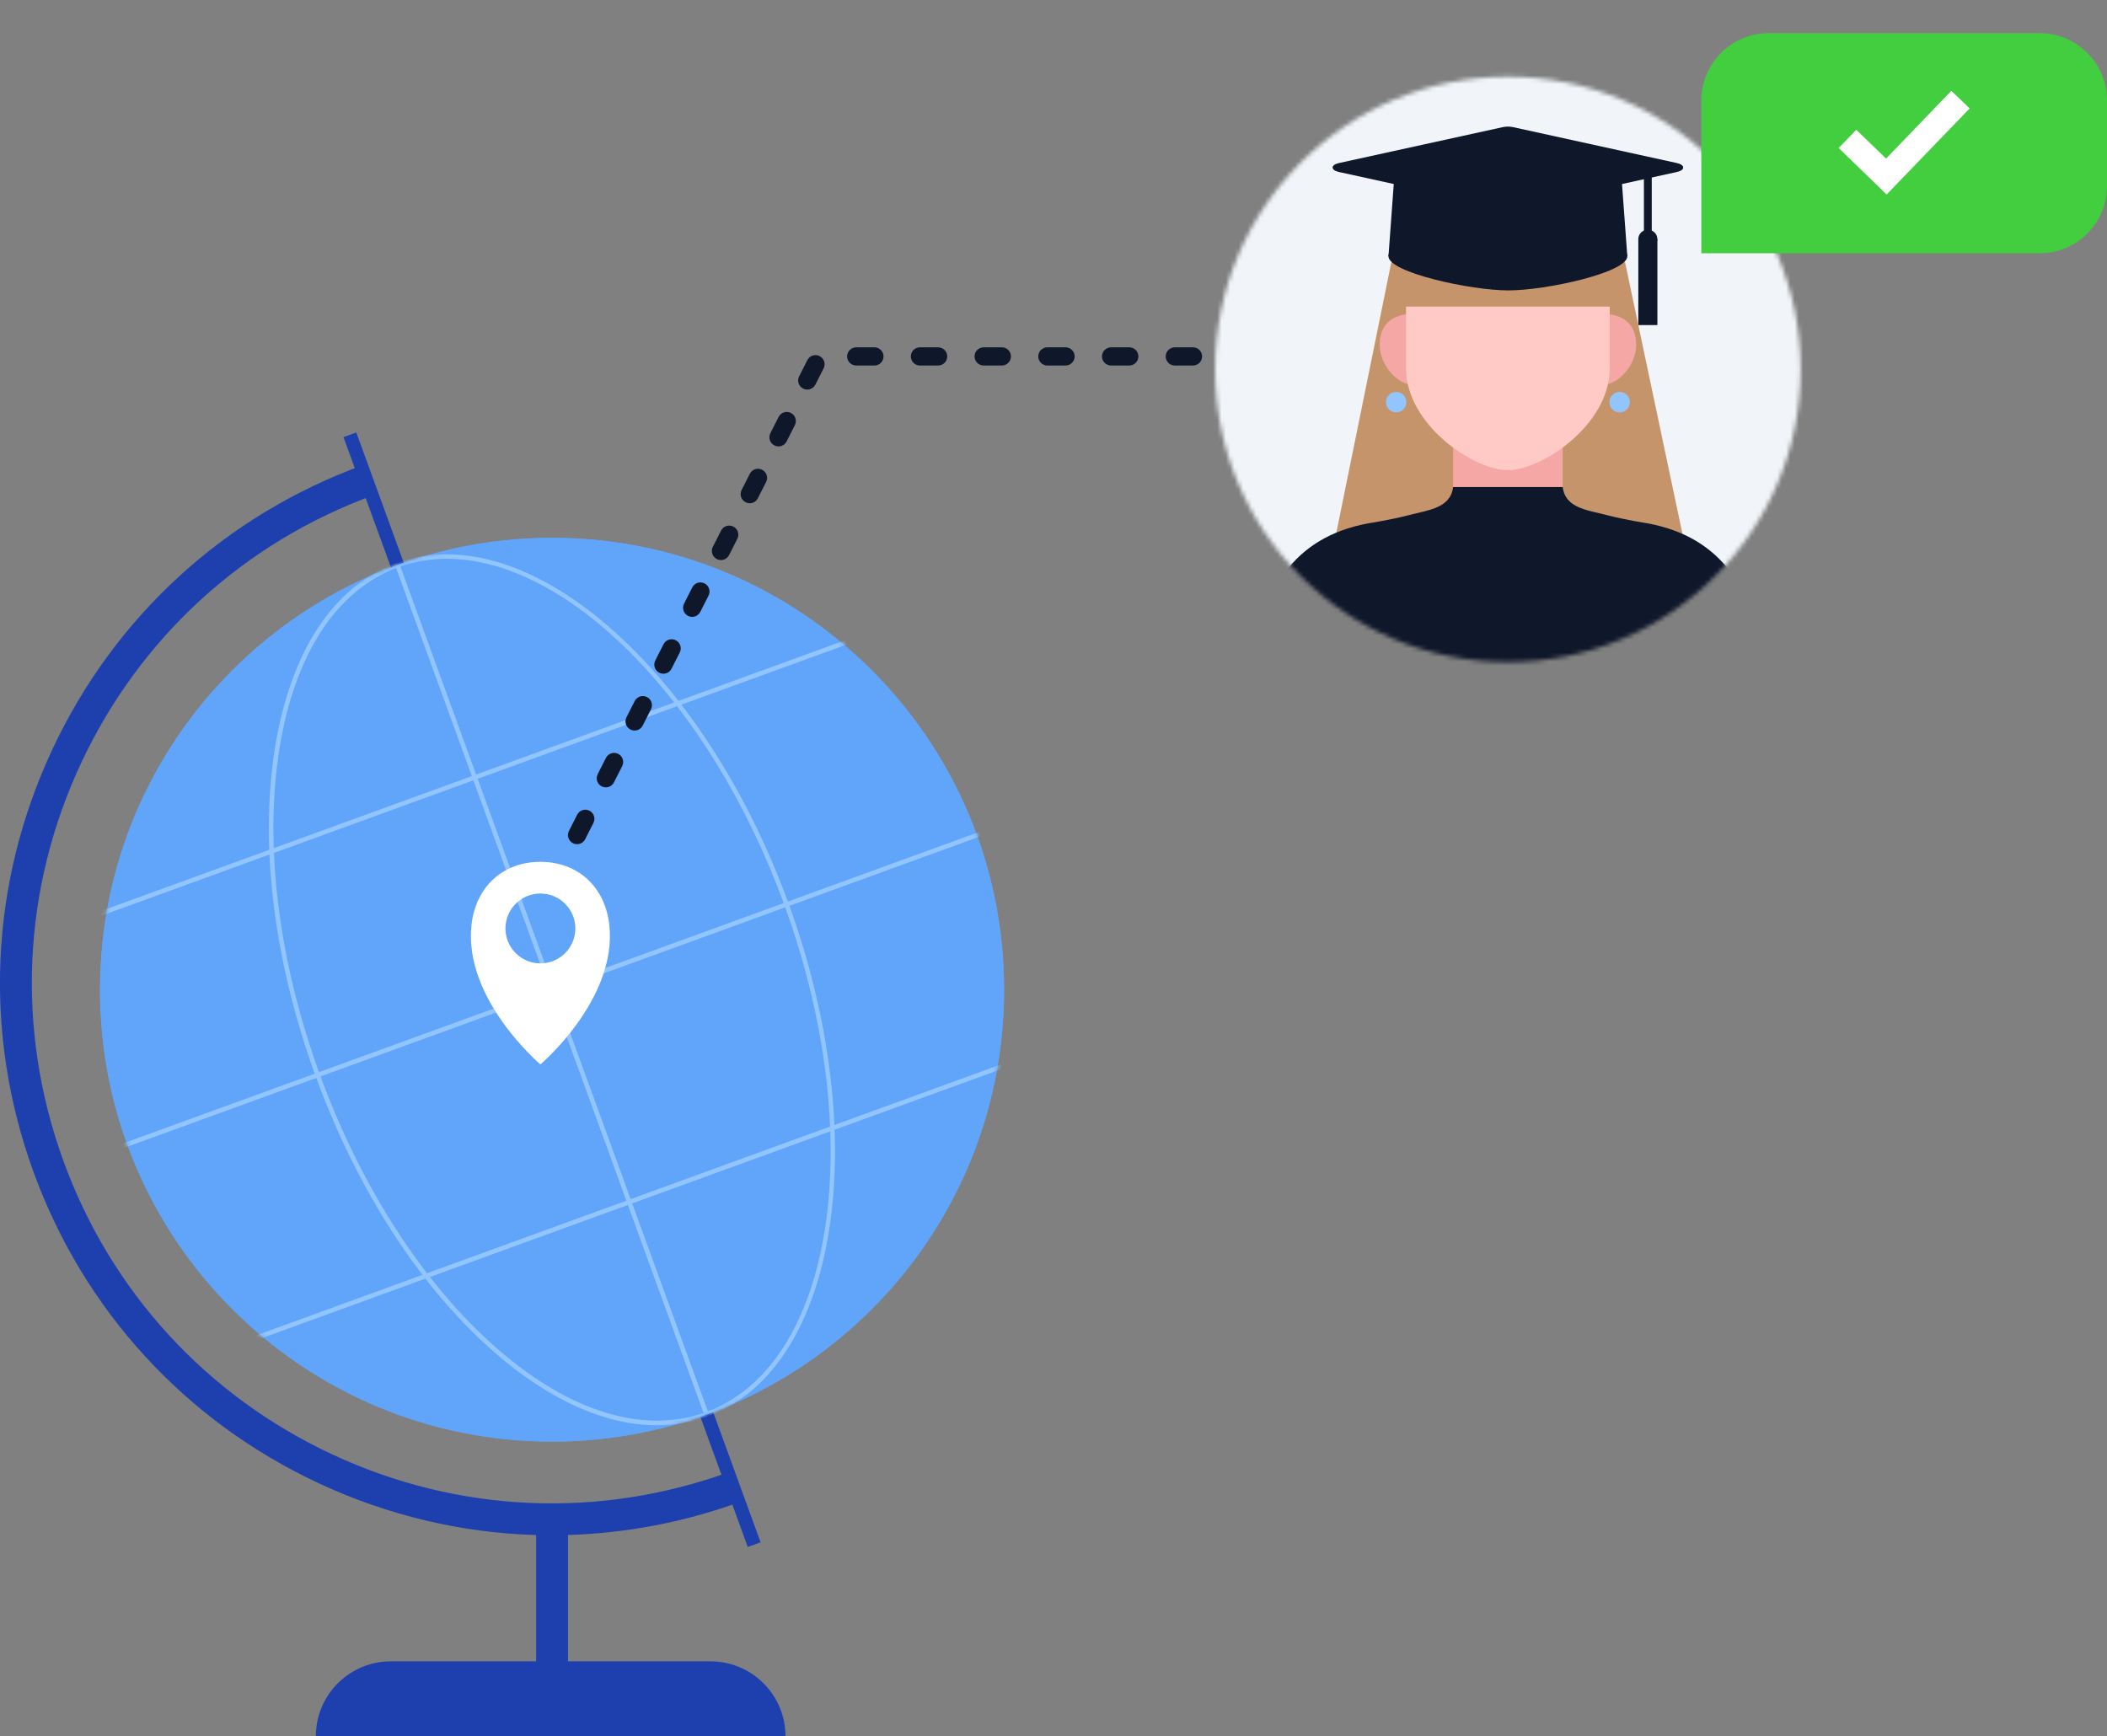 <svg width="489" height="403" viewBox="0 0 489 403" fill="none" xmlns="http://www.w3.org/2000/svg">
<rect x="0" y="0" width="489" height="403" fill="#808080" stroke="none"/>
<g clip-path="url(#clip0_437_839)">
<path d="M82.69 100.376L79.713 101.461L173.547 359.068L176.525 357.984L82.69 100.376Z" fill="#1D40AE"/>
<path d="M128.123 334.603C186.061 334.603 233.029 287.646 233.029 229.721C233.029 171.797 186.061 124.84 128.123 124.84C70.184 124.84 23.216 171.797 23.216 229.721C23.216 287.646 70.184 334.603 128.123 334.603Z" fill="#60A5FA"/>
<path d="M128.123 334.603C186.061 334.603 233.029 287.646 233.029 229.721C233.029 171.797 186.061 124.84 128.123 124.84C70.184 124.84 23.216 171.797 23.216 229.721C23.216 287.646 70.184 334.603 128.123 334.603Z" fill="#60A5FA"/>
<path d="M182.298 403H73.303C73.303 393.401 81.099 385.608 90.7 385.608H164.901C174.503 385.608 182.298 393.401 182.298 403Z" fill="#1D40AE"/>
<mask id="mask0_437_839" style="mask-type:luminance" maskUnits="userSpaceOnUse" x="23" y="124" width="211" height="211">
<path d="M128.123 334.603C186.061 334.603 233.029 287.646 233.029 229.721C233.029 171.797 186.061 124.84 128.123 124.84C70.184 124.84 23.216 171.797 23.216 229.721C23.216 287.646 70.184 334.603 128.123 334.603Z" fill="white"/>
</mask>
<g mask="url(#mask0_437_839)">
<path d="M114.677 313.811C97.555 298.879 82.831 276.111 73.219 249.701C63.607 223.29 60.248 196.394 63.755 173.954C67.283 151.398 77.338 136.033 92.062 130.669C122.345 119.644 163.148 155.126 183.026 209.742C202.905 264.358 194.455 317.749 164.172 328.774C160.433 330.136 156.515 330.812 152.459 330.812C140.544 330.812 127.5 325.015 114.666 313.821L114.677 313.811ZM92.432 131.662C78.088 136.878 68.276 151.958 64.801 174.113C61.315 196.384 64.653 223.1 74.212 249.342C83.771 275.583 98.379 298.192 115.374 313.008C132.274 327.75 149.491 332.998 163.834 327.771C193.568 316.957 201.733 264.168 182.055 210.091C164.775 162.613 131.672 129.697 103.723 129.697C99.847 129.697 96.066 130.331 92.432 131.651V131.662Z" fill="#92C5FD"/>
<path d="M197.742 148.023L22.269 211.875L22.631 212.867L198.103 149.016L197.742 148.023Z" fill="#92C5FD"/>
<path d="M227.433 193.028L28.119 265.555L28.481 266.548L227.794 194.021L227.433 193.028Z" fill="#92C5FD"/>
<path d="M233.621 246.573L58.149 310.424L58.51 311.417L233.982 247.565L233.621 246.573Z" fill="#92C5FD"/>
<path d="M92.745 130.985L91.752 131.346L163.475 328.462L164.467 328.101L92.745 130.985Z" fill="#92C5FD"/>
</g>
<path d="M12.062 174.123C26.522 143.13 52.178 119.613 84.331 107.923L86.855 114.871C56.562 125.896 32.384 148.051 18.759 177.249C5.133 206.458 3.707 239.215 14.735 269.501C25.762 299.787 47.922 323.959 77.127 337.581C106.343 351.203 139.108 352.629 169.401 341.604L171.925 348.553C158.849 353.315 145.339 355.871 131.82 356.283V390.793H124.426V356.293C107.198 355.797 90.087 351.784 74.001 344.287C43 329.83 19.477 304.169 7.784 272.035C-3.919 239.901 -2.398 205.127 12.062 174.134V174.123Z" fill="#1D40AE"/>
<path d="M125.419 223.607C120.94 223.607 117.307 219.975 117.307 215.497C117.307 211.02 120.94 207.387 125.419 207.387C129.897 207.387 133.531 211.02 133.531 215.497C133.531 219.975 129.897 223.607 125.419 223.607ZM141.421 214.769C140.491 205.983 134.26 200.037 125.419 200.037C116.578 200.037 110.346 205.983 109.417 214.769C107.589 231.95 125.419 247.061 125.419 247.061C125.419 247.061 143.248 231.95 141.421 214.769Z" fill="white"/>
<path d="M133.921 195.94C133.605 195.94 133.277 195.866 132.971 195.708C131.925 195.18 131.513 193.913 132.041 192.867L133.953 189.097C134.481 188.052 135.749 187.64 136.794 188.168C137.84 188.696 138.252 189.963 137.724 191.009L135.812 194.779C135.442 195.518 134.693 195.94 133.921 195.94ZM140.597 182.751C140.28 182.751 139.953 182.677 139.646 182.518C138.601 181.99 138.189 180.723 138.717 179.678L140.629 175.908C141.157 174.873 142.424 174.451 143.47 174.979C144.516 175.507 144.928 176.774 144.399 177.819L142.488 181.589C142.118 182.328 141.368 182.751 140.597 182.751ZM147.272 169.561C146.956 169.561 146.628 169.487 146.322 169.329C145.276 168.801 144.864 167.534 145.392 166.488L147.304 162.719C147.832 161.684 149.1 161.261 150.145 161.789C151.191 162.317 151.603 163.584 151.075 164.63L149.163 168.4C148.793 169.139 148.043 169.561 147.272 169.561ZM153.958 156.372C153.642 156.372 153.314 156.298 153.008 156.14C151.962 155.612 151.55 154.344 152.078 153.299L153.99 149.529C154.518 148.484 155.786 148.072 156.831 148.6C157.877 149.128 158.289 150.395 157.761 151.441L155.849 155.21C155.479 155.95 154.73 156.372 153.958 156.372ZM160.634 143.183C160.317 143.183 159.99 143.109 159.683 142.95C158.638 142.422 158.226 141.155 158.754 140.11L160.666 136.34C161.194 135.294 162.461 134.882 163.507 135.41C164.553 135.938 164.965 137.206 164.436 138.251L162.525 142.021C162.155 142.76 161.405 143.183 160.634 143.183ZM167.32 129.993C167.003 129.993 166.676 129.919 166.369 129.761C165.324 129.233 164.912 127.966 165.44 126.92L167.352 123.15C167.88 122.115 169.147 121.693 170.193 122.221C171.239 122.749 171.651 124.016 171.122 125.062L169.211 128.832C168.841 129.571 168.091 129.993 167.32 129.993ZM173.995 116.804C173.679 116.804 173.351 116.73 173.045 116.571C171.999 116.043 171.587 114.776 172.115 113.731L174.027 109.961C174.555 108.916 175.823 108.504 176.868 109.032C177.914 109.56 178.326 110.827 177.798 111.872L175.886 115.642C175.516 116.381 174.767 116.804 173.995 116.804ZM180.671 103.614C180.354 103.614 180.027 103.54 179.72 103.382C178.675 102.854 178.263 101.587 178.791 100.541L180.703 96.772C181.231 95.737 182.498 95.314 183.544 95.842C184.59 96.37 185.002 97.638 184.473 98.683L182.562 102.453C182.192 103.192 181.442 103.614 180.671 103.614ZM187.346 90.425C187.03 90.425 186.702 90.351 186.396 90.193C185.35 89.665 184.938 88.397 185.466 87.352L187.378 83.582C187.906 82.537 189.174 82.125 190.219 82.653C191.265 83.181 191.677 84.448 191.149 85.493L189.237 89.263C188.867 90.003 188.117 90.425 187.346 90.425ZM305.445 84.839H302.224C301.062 84.839 300.111 83.888 300.111 82.727C300.111 81.565 301.062 80.615 302.224 80.615H305.445C306.607 80.615 307.558 81.565 307.558 82.727C307.558 83.888 306.607 84.839 305.445 84.839ZM291.661 84.839H287.436C286.275 84.839 285.324 83.888 285.324 82.727C285.324 81.565 286.275 80.615 287.436 80.615H291.661C292.823 80.615 293.774 81.565 293.774 82.727C293.774 83.888 292.823 84.839 291.661 84.839ZM276.874 84.839H272.649C271.487 84.839 270.536 83.888 270.536 82.727C270.536 81.565 271.487 80.615 272.649 80.615H276.874C278.036 80.615 278.986 81.565 278.986 82.727C278.986 83.888 278.036 84.839 276.874 84.839ZM262.086 84.839H257.861C256.7 84.839 255.749 83.888 255.749 82.727C255.749 81.565 256.7 80.615 257.861 80.615H262.086C263.248 80.615 264.199 81.565 264.199 82.727C264.199 83.888 263.248 84.839 262.086 84.839ZM247.299 84.839H243.074C241.912 84.839 240.962 83.888 240.962 82.727C240.962 81.565 241.912 80.615 243.074 80.615H247.299C248.461 80.615 249.412 81.565 249.412 82.727C249.412 83.888 248.461 84.839 247.299 84.839ZM232.512 84.839H228.287C227.125 84.839 226.174 83.888 226.174 82.727C226.174 81.565 227.125 80.615 228.287 80.615H232.512C233.673 80.615 234.624 81.565 234.624 82.727C234.624 83.888 233.673 84.839 232.512 84.839ZM217.724 84.839H213.499C212.337 84.839 211.387 83.888 211.387 82.727C211.387 81.565 212.337 80.615 213.499 80.615H217.724C218.886 80.615 219.837 81.565 219.837 82.727C219.837 83.888 218.886 84.839 217.724 84.839ZM202.937 84.839H198.712C197.55 84.839 196.599 83.888 196.599 82.727C196.599 81.565 197.55 80.615 198.712 80.615H202.937C204.099 80.615 205.049 81.565 205.049 82.727C205.049 83.888 204.099 84.839 202.937 84.839Z" fill="#0F172A"/>
<mask id="mask1_437_839" style="mask-type:luminance" maskUnits="userSpaceOnUse" x="282" y="17" width="136" height="137">
<path d="M349.956 153.669C387.483 153.669 417.904 123.254 417.904 85.736C417.904 48.218 387.483 17.804 349.956 17.804C312.429 17.804 282.007 48.218 282.007 85.736C282.007 123.254 312.429 153.669 349.956 153.669Z" fill="white"/>
</mask>
<g mask="url(#mask1_437_839)">
<path d="M349.956 171.473C397.318 171.473 435.712 133.087 435.712 85.736C435.712 38.386 397.318 0 349.956 0C302.594 0 264.199 38.386 264.199 85.736C264.199 133.087 302.594 171.473 349.956 171.473Z" fill="#F1F5F9"/>
<path d="M391.34 128.019L308.572 131.377L322.916 60.804H377.133L391.34 128.019Z" fill="#C6946A"/>
<path d="M379.731 80.013C379.731 84.543 375.834 89.454 371.302 89.454C366.771 89.454 363.095 87.004 363.095 82.463C363.095 77.922 371.408 72.874 371.408 72.874C371.408 72.874 379.721 71.987 379.721 80.013H379.731Z" fill="#F4A7A4"/>
<path d="M320.191 80.013C320.191 84.543 324.088 89.454 328.62 89.454C333.151 89.454 336.827 87.004 336.827 82.463C336.827 77.922 328.514 72.874 328.514 72.874C328.514 72.874 320.201 71.987 320.201 80.013H320.191Z" fill="#F4A7A4"/>
<path d="M337.228 84.723V113.118C337.228 120.141 342.921 125.843 349.956 125.843C356.99 125.843 362.683 120.151 362.683 113.118V84.723H337.238H337.228Z" fill="#F4A7A4"/>
<path d="M349.956 46.432C336.9 46.432 326.317 57.013 326.317 70.065V85.493C326.317 98.546 342.002 109.127 349.956 109.127C357.909 109.127 373.595 98.546 373.595 85.493V70.065C373.595 57.013 363.011 46.432 349.956 46.432Z" fill="#FFCAC5"/>
<path d="M362.684 113.044C363.254 117.976 368.514 118.398 372.887 119.549C377.101 120.658 382.393 121.471 382.393 121.471C399.98 124.777 406.645 136.942 411.081 155.601H288.841C293.278 136.942 299.942 124.777 317.529 121.471C317.529 121.471 322.831 120.658 327.035 119.549C331.408 118.398 336.668 117.965 337.239 113.044H362.684Z" fill="#0F172A"/>
<path d="M374.693 71.164H325.218C325.218 71.164 325.218 46.432 349.956 46.432C374.693 46.432 374.693 71.164 374.693 71.164Z" fill="#C6946A"/>
<path d="M377.672 59.484C377.672 63.244 358.87 67.404 350.082 67.404C341.294 67.404 322.24 63.244 322.24 59.484C322.24 55.725 334.651 52.684 349.956 52.684C365.261 52.684 377.672 55.725 377.672 59.484Z" fill="#0F172A"/>
<path d="M376.309 40.878H323.602L322.24 59.484H377.672L376.309 40.878Z" fill="#0F172A"/>
<path d="M383.344 40.761H381.527V74.627H383.344V40.761Z" fill="#0F172A"/>
<path d="M382.435 57.615C383.655 57.615 384.643 56.655 384.643 55.471C384.643 54.288 383.655 53.328 382.435 53.328C381.216 53.328 380.228 54.288 380.228 55.471C380.228 56.655 381.216 57.615 382.435 57.615Z" fill="#0F172A"/>
<path d="M384.653 55.471H380.228V75.451H384.653V55.471Z" fill="#0F172A"/>
<path d="M348.783 29.505L310.737 37.847C308.794 38.269 308.794 39.484 310.737 39.917L348.783 48.259C349.523 48.417 350.399 48.417 351.139 48.259L389.185 39.917C391.128 39.494 391.128 38.28 389.185 37.847L351.139 29.505C350.399 29.346 349.523 29.346 348.783 29.505Z" fill="#0F172A"/>
</g>
<path d="M324.025 95.726C325.337 95.726 326.401 94.662 326.401 93.35C326.401 92.038 325.337 90.974 324.025 90.974C322.712 90.974 321.648 92.038 321.648 93.35C321.648 94.662 322.712 95.726 324.025 95.726Z" fill="#92C5FD"/>
<path d="M375.887 95.726C377.199 95.726 378.263 94.662 378.263 93.35C378.263 92.038 377.199 90.974 375.887 90.974C374.574 90.974 373.51 92.038 373.51 93.35C373.51 94.662 374.574 95.726 375.887 95.726Z" fill="#92C5FD"/>
<path d="M410.479 7.698H473.368C481.997 7.698 489.011 14.7 489.011 23.338V43.148C489.011 51.776 482.008 58.787 473.368 58.787H394.846V23.338C394.846 14.71 401.849 7.698 410.489 7.698H410.479Z" fill="#42CE3E"/>
<path d="M437.856 45.144L426.724 34.352L430.822 30.117L437.719 36.812L452.876 21.078L457.122 25.164L437.856 45.144Z" fill="white"/>
</g>
<defs>
<clipPath id="clip0_437_839">
<rect width="489" height="403" fill="white"/>
</clipPath>
</defs>
</svg>

